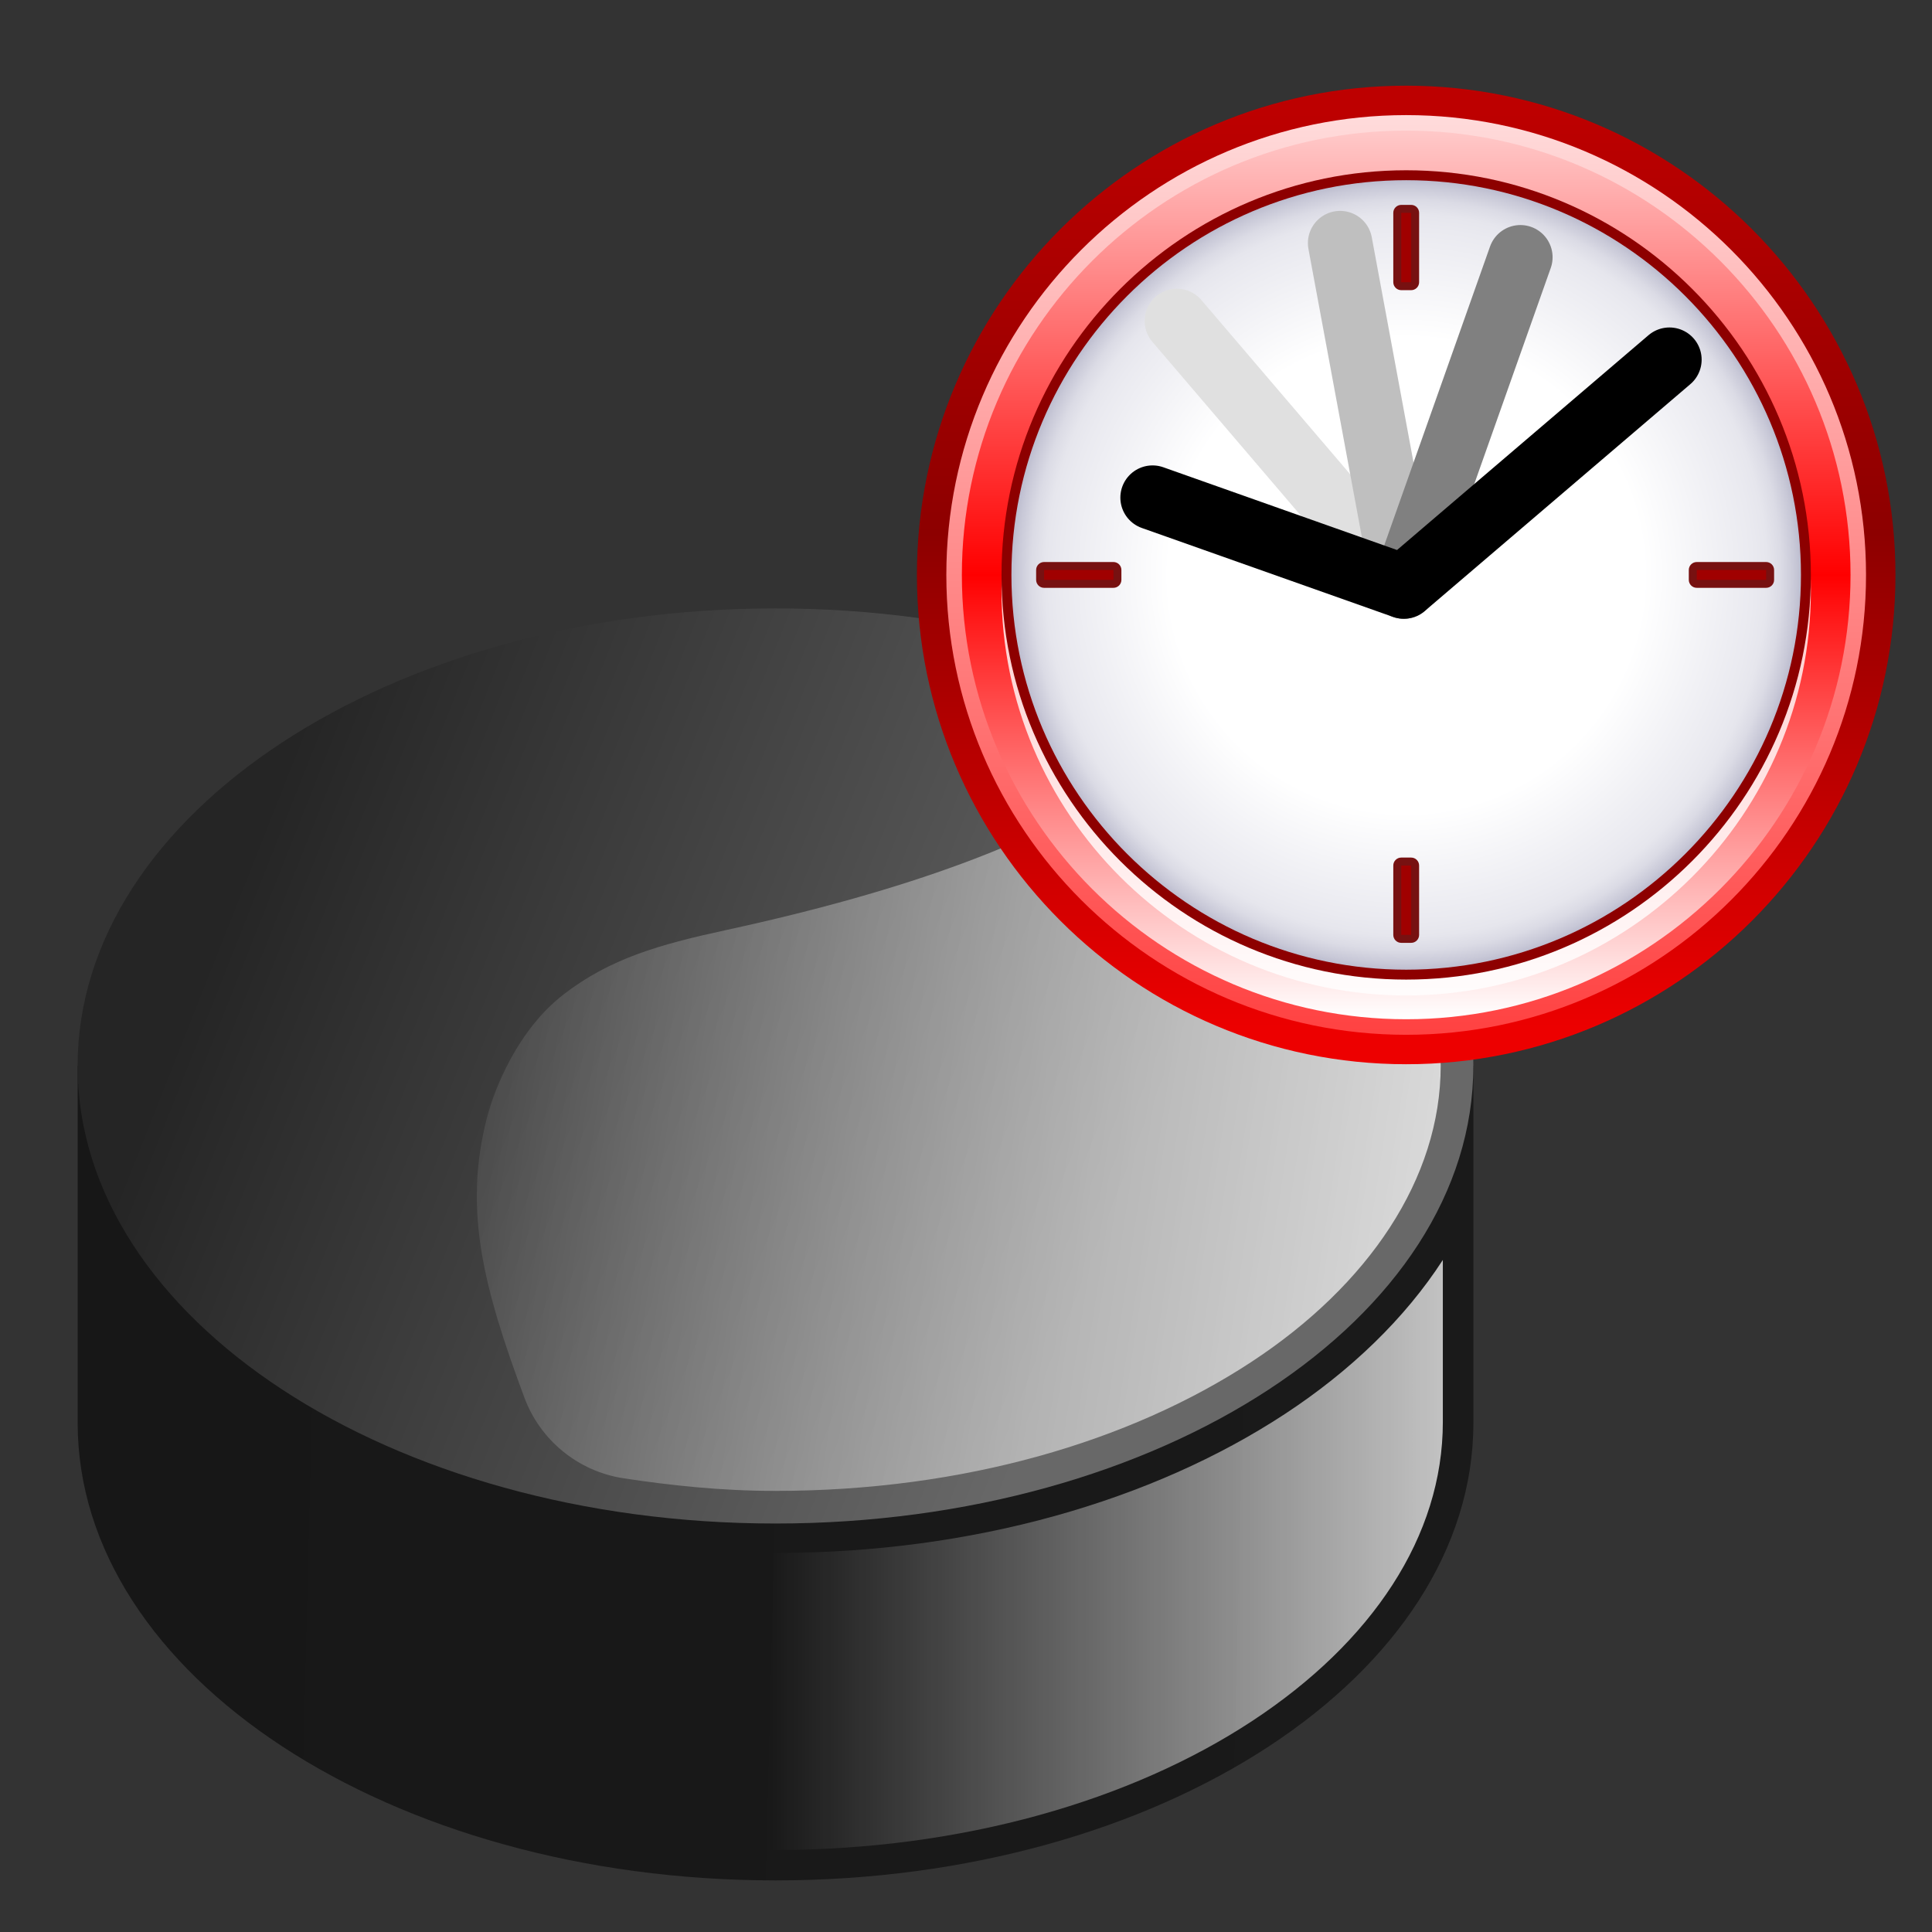 <?xml version="1.0" encoding="UTF-8"?>
<svg xmlns="http://www.w3.org/2000/svg" xmlns:xlink="http://www.w3.org/1999/xlink" width="60" height="60" version="1.0" viewBox="0 0 256 256">
  <rect x="0" y="0" width="256" height="256" fill="#333333" stroke="none"/>
  <defs>
    <linearGradient id="b">
      <stop offset="0" stop-color="#252525"/>
      <stop offset="1" stop-color="#686868"/>
    </linearGradient>
    <linearGradient id="a">
      <stop offset="0" stop-color="#1a1a1a"/>
      <stop offset="1" stop-color="#171717"/>
    </linearGradient>
    <linearGradient id="c">
      <stop offset="0" stop-color="#fff"/>
      <stop offset="1" stop-color="#fff" stop-opacity="0"/>
    </linearGradient>
    <linearGradient xlink:href="#a" id="d" x1="-250.75" x2="-496.02" y1="176.16" y2="170.19" gradientUnits="userSpaceOnUse"/>
    <linearGradient xlink:href="#b" id="e" x1="-475.02" x2="-320.76" y1="146.83" y2="206.55" gradientUnits="userSpaceOnUse"/>
    <linearGradient xlink:href="#c" id="f" x1="-154.88" x2="-197.75" y1="56.844" y2="56.844" gradientUnits="userSpaceOnUse"/>
    <linearGradient xlink:href="#c" id="g" x1="-166.41" x2="-215.53" y1="36.734" y2="29.273" gradientUnits="userSpaceOnUse"/>
  </defs>
  <path fill="none" d="M8.415 28.592h220.45v220.45H8.415z"/>
  <path fill="none" d="M118.87 145.71V10.72h134.99v134.99"/>
  <path fill="url(#d)" d="M-496.02 96.954v64.206c0 45.409 54.941 82.263 122.64 82.263 67.695 0 122.64-36.854 122.64-82.263V96.954" transform="matrix(.754 0 0 .737 384.29 69.761)"/>
  <path fill="url(#e)" d="M-250.75 161.16c0 45.409-54.941 82.263-122.64 82.263-67.695 0-122.64-36.853-122.64-82.263 0-45.409 54.941-82.264 122.64-82.264 67.695 0 122.64 36.854 122.64 82.263z" transform="matrix(.754 0 0 .737 384.29 22.471)"/>
  <path fill="url(#f)" d="M-166.31 43.031c-1.775 2.743-4.329 5.202-7.406 7.219-6.181 4.052-14.579 6.5-23.844 6.5-.659 0-1.293-.066-1.938-.094v13.938c.646.03 1.291.062 1.938.062 8.771 0 16.674-2.327 22.312-6.031s8.938-8.664 8.938-14v-7.594z" transform="translate(661.84 45.173) scale(2.83)"/>
  <path fill="url(#g)" fill-rule="evenodd" d="M-177.66 19.625c-1.225-.021-2.426.339-3.438 1.031-4.105 2.782-10.19 5.067-18.812 6.938-3.098.672-5.394 1.327-7.562 3s-3.247 4.438-3.594 5.781c-1.113 4.305-.161 7.958 1.75 13.094.744 2.005 2.513 3.451 4.625 3.781 2.166.33 4.55.594 7.125.594 8.797 0 16.598-2.305 22.281-6.031 5.5-3.605 8.875-8.601 8.875-13.875 0-5.208-3.153-9.794-7.938-13.219-.969-.69-2.123-1.071-3.312-1.094z" opacity=".75" transform="translate(661.84 45.173) scale(2.83)"/>
  <g transform="translate(118.87 8.728) scale(.527)">
    <linearGradient id="h" x1="128" x2="128" y1="244.43" y2="11.573" gradientUnits="userSpaceOnUse">
      <stop offset=".006" stop-color="#ed0000"/>
      <stop offset=".545" stop-color="#8d0000"/>
      <stop offset="1" stop-color="#bd0000"/>
    </linearGradient>
    <path fill="url(#h) #000" d="M4.981 128c0 67.832 55.188 123.02 123.02 123.02 67.831 0 123.02-55.189 123.02-123.02 0-67.833-55.187-123.02-123.02-123.02-67.834 0-123.02 55.188-123.02 123.02z"/>
    <linearGradient id="i" x1="128" x2="128" y1="244.41" y2="11.546" gradientUnits="userSpaceOnUse">
      <stop offset=".006" stop-color="#ff4242"/>
      <stop offset=".573" stop-color="#ff9494"/>
      <stop offset="1" stop-color="#ffdcdc"/>
    </linearGradient>
    <path fill="url(#i) #000" d="M12.38 128c0 63.754 51.868 115.62 115.62 115.62S243.62 191.753 243.62 128c0-63.754-51.865-115.62-115.62-115.62C64.246 12.38 12.38 64.248 12.38 128z"/>
    <linearGradient id="j" x1="128" x2="128" y1="239.71" y2="16.285" gradientUnits="userSpaceOnUse">
      <stop offset="0" stop-color="#fff"/>
      <stop offset=".5" stop-color="red"/>
      <stop offset="1" stop-color="#ffc9c9"/>
    </linearGradient>
    <path fill="url(#j) #000" d="M16.285 128c0 61.604 50.119 111.71 111.72 111.71 61.602 0 111.72-50.108 111.72-111.71 0-61.598-50.115-111.72-111.72-111.72-61.598 0-111.72 50.118-111.72 111.72z"/>
    <path fill="#fff" d="M128 30.242c-56.103 0-101.75 45.638-101.75 101.75 0 56.103 45.648 101.74 101.75 101.74 56.104 0 101.75-45.637 101.75-101.74 0-56.109-45.644-101.75-101.75-101.75z" opacity=".8"/>
    <path fill="#8d0000" d="M26.251 128c0 56.106 45.648 101.74 101.75 101.74 56.104 0 101.75-45.633 101.75-101.74 0-56.103-45.644-101.75-101.75-101.75-56.103 0-101.75 45.645-101.75 101.75z"/>
    <radialGradient id="k" cx="59.616" cy="234.04" r="69.963" gradientTransform="translate(43.425 -204.03) scale(1.419)" gradientUnits="userSpaceOnUse">
      <stop offset=".601" stop-color="#fff"/>
      <stop offset=".876" stop-color="#eaeaf0"/>
      <stop offset=".914" stop-color="#e6e6ed"/>
      <stop offset=".95" stop-color="#dbdbe5"/>
      <stop offset=".985" stop-color="#c8c8d7"/>
      <stop offset="1" stop-color="#bdbdcf"/>
    </radialGradient>
    <path fill="url(#k) #000" d="M28.743 128c0 54.729 44.526 99.253 99.259 99.253 54.731 0 99.26-44.524 99.26-99.253s-44.528-99.257-99.26-99.257c-54.732 0-99.259 44.528-99.259 99.257z"/>
    <path fill="#711" d="M36.957 124.75c-1.105 0-2 .896-2 2v2.487c0 1.105.896 2 2 2h17.441c1.105 0 2-.895 2-2V126.75c0-1.105-.896-2-2-2H36.957z"/>
    <path fill="#a00000" d="M36.957 126.75h17.441v2.487H36.957z"/>
    <path fill="#711" d="M201.06 124.75c-1.105 0-2 .896-2 2v2.487c0 1.105.896 2 2 2h17.448c1.105 0 2-.895 2-2V126.75c0-1.105-.896-2-2-2H201.06z"/>
    <path fill="#a00000" d="M201.06 126.75h17.448v2.487H201.06z"/>
    <path fill="#711" d="M126.76 199.06c-1.105 0-2 .896-2 2v17.441c0 1.105.896 2 2 2h2.492c1.105 0 2-.896 2-2V201.06c0-1.105-.896-2-2-2H126.76z"/>
    <path fill="#a00000" d="M126.76 201.06h2.492v17.441H126.76z"/>
    <path fill="#711" d="M126.76 34.954c-1.105 0-2 .896-2 2v17.441c0 1.105.896 2 2 2h2.492c1.105 0 2-.896 2-2V36.954c0-1.105-.896-2-2-2H126.76z"/>
    <path fill="#a00000" d="M126.76 36.954h2.492v17.441H126.76z"/>
    <linearGradient id="l" x1="117.74" x2="137.88" y1="123.59" y2="123.59" gradientUnits="userSpaceOnUse">
      <stop offset="0" stop-color="#fff"/>
      <stop offset="1" stop-color="#585868"/>
    </linearGradient>
    <path fill="url(#l) #000" d="M135.74 125.43c-1.081-3.243-4.138-5.59-7.739-5.59-4.229 0-7.714 3.235-8.117 7.362 5.335.385 10.731-.023 15.856-1.772z"/>
  </g>
  <g fill="none" stroke-linecap="round" stroke-linejoin="round" stroke-width="8.533">
    <path stroke="#e0e0e0" d="m155.94 42.525 30.066 35.198"/>
    <path stroke="#bfbfbf" d="m177.57 32.208 8.439 45.516"/>
    <path stroke="gray" d="m201.46 34.086-15.449 43.637"/>
    <path stroke="#000" d="m152.72 65.936 33.293 11.787 35.197-30.066"/>
  </g>
</svg>